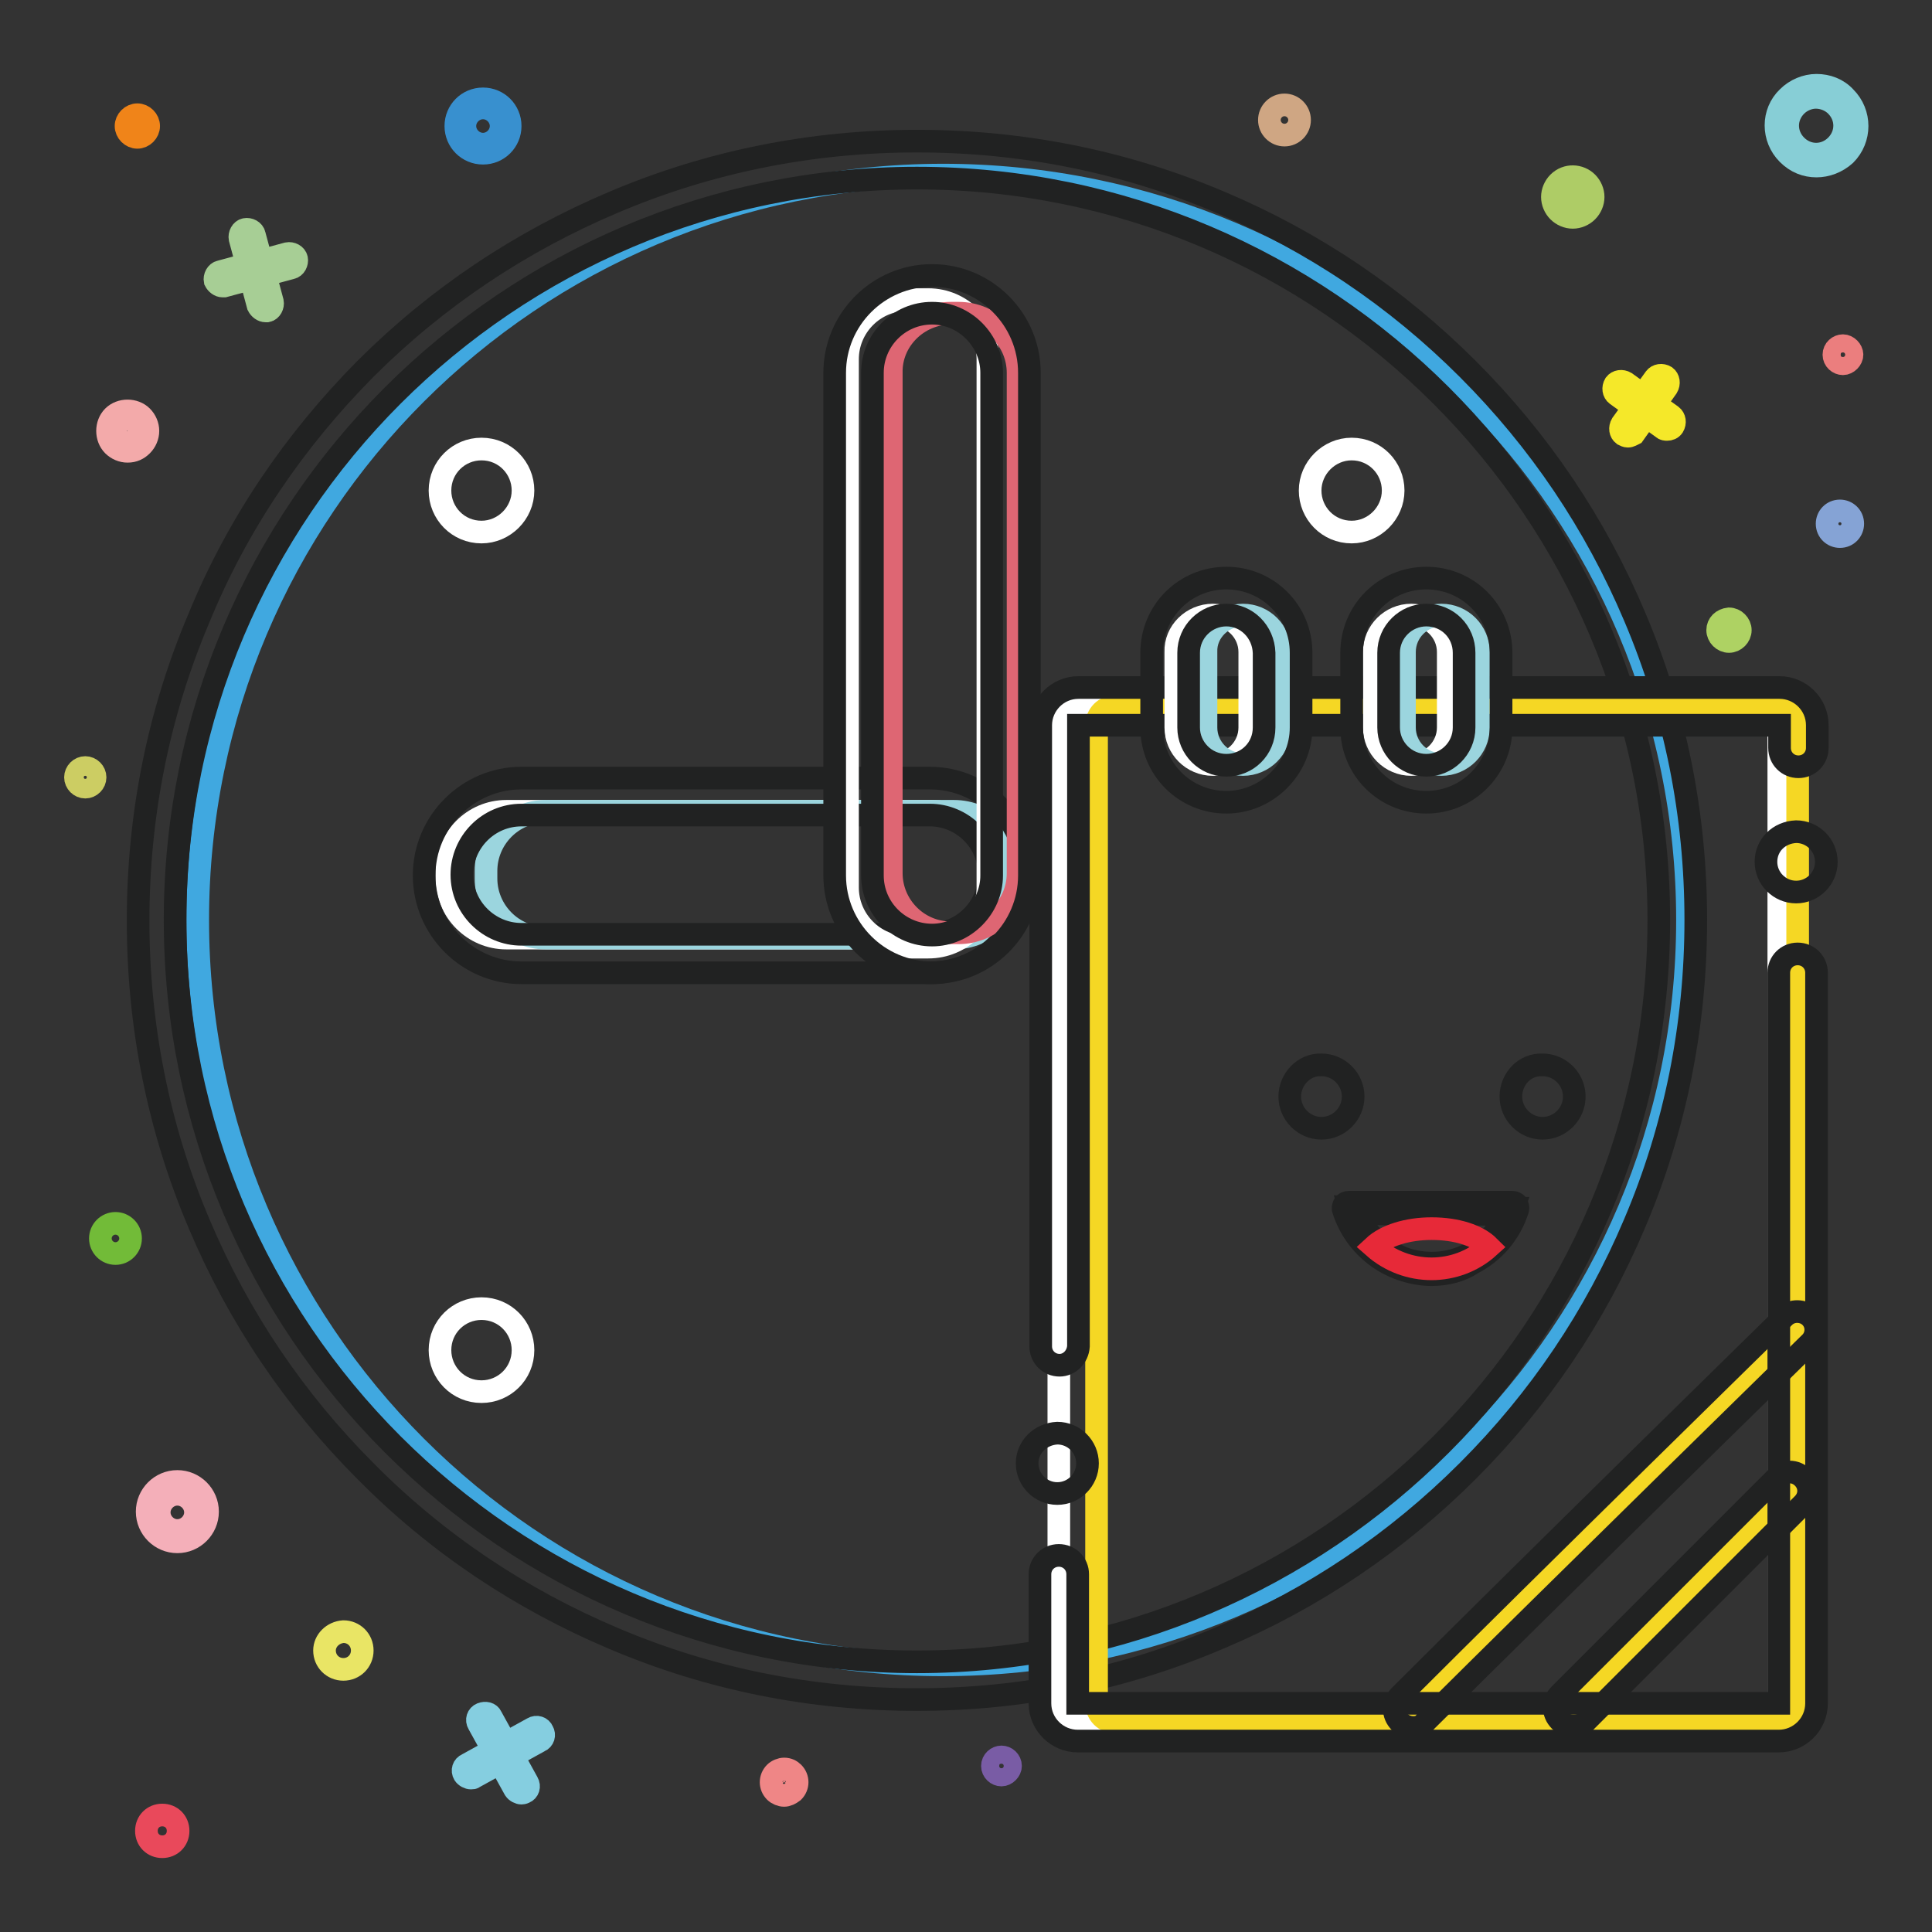 <?xml version="1.0" encoding="utf-8"?>
<!-- Svg Vector Icons : http://www.onlinewebfonts.com/icon -->
<!DOCTYPE svg PUBLIC "-//W3C//DTD SVG 1.1//EN" "http://www.w3.org/Graphics/SVG/1.1/DTD/svg11.dtd">
<svg version="1.1" xmlns="http://www.w3.org/2000/svg" xmlns:xlink="http://www.w3.org/1999/xlink" x="0px" y="0px" viewBox="0 0 256 256" enable-background="new 0 0 256 256" xml:space="preserve">
<rect x="0" y="0" width="256" height="256" fill="#333333" stroke="none"/>
<g> <path stroke-width="3" fill-opacity="0" stroke="#85cee0"  d="M69.1,237.6c-0.3,0-0.7-0.2-0.9-0.5l-4.8-8.7c-0.3-0.5-0.1-1.1,0.4-1.3c0.5-0.2,1.1-0.1,1.3,0.4l4.8,8.7 c0.3,0.5,0.1,1.1-0.4,1.3C69.5,237.5,69.3,237.6,69.1,237.6z"/> <path stroke-width="3" fill-opacity="0" stroke="#85cee0"  d="M62.4,235.6c-0.3,0-0.7-0.2-0.9-0.5c-0.3-0.5-0.1-1.1,0.4-1.3l8.7-4.8c0.5-0.3,1.1-0.1,1.3,0.4 c0.3,0.5,0.1,1.1-0.4,1.3l-8.7,4.8C62.7,235.6,62.6,235.6,62.4,235.6z"/> <path stroke-width="3" fill-opacity="0" stroke="#a7ce95"  d="M35.2,41.2c-0.4,0-0.8-0.3-1-0.7l-2.4-8.9c-0.1-0.5,0.2-1.1,0.7-1.2c0.5-0.1,1.1,0.2,1.2,0.7l2.4,8.9 c0.1,0.5-0.2,1.1-0.7,1.2C35.4,41.2,35.3,41.2,35.2,41.2z"/> <path stroke-width="3" fill-opacity="0" stroke="#a7ce95"  d="M29.5,37.9c-0.4,0-0.8-0.3-1-0.7c-0.1-0.5,0.2-1.1,0.7-1.2l8.9-2.4c0.5-0.1,1.1,0.2,1.2,0.7 c0.1,0.5-0.2,1.1-0.7,1.2l-8.9,2.4C29.7,37.9,29.6,37.9,29.5,37.9z"/> <path stroke-width="3" fill-opacity="0" stroke="#f5e829"  d="M220.9,56.9c-0.2,0-0.4,0-0.6-0.2l-6.1-4.4c-0.4-0.3-0.5-0.9-0.2-1.4c0.3-0.4,0.9-0.5,1.4-0.2l6.1,4.4 c0.4,0.3,0.5,0.9,0.2,1.4C221.5,56.8,221.2,56.9,220.9,56.9z"/> <path stroke-width="3" fill-opacity="0" stroke="#f5e829"  d="M215.7,57.8c-0.2,0-0.4-0.1-0.6-0.2c-0.4-0.3-0.5-0.9-0.2-1.4l4.4-6.1c0.3-0.4,0.9-0.5,1.4-0.2 c0.4,0.3,0.5,0.9,0.2,1.4l-4.4,6.2C216.3,57.6,216,57.8,215.7,57.8z"/> <path stroke-width="3" fill-opacity="0" stroke="#f3aaaa"  d="M16.9,59.8c-0.7,0-1.4-0.3-1.9-0.8c-1-1-1-2.8,0-3.8s2.8-1,3.8,0c0.5,0.5,0.8,1.2,0.8,1.9 c0,0.7-0.3,1.4-0.8,1.9C18.3,59.5,17.7,59.8,16.9,59.8z M15.4,55.6l0.4,0.4c-0.6,0.6-0.6,1.6,0,2.2c0.6,0.6,1.6,0.6,2.2,0 c0.3-0.3,0.4-0.7,0.4-1.1c0-0.4-0.1-0.8-0.4-1.1c-0.6-0.6-1.6-0.6-2.2,0L15.4,55.6z"/> <path stroke-width="3" fill-opacity="0" stroke="#f4afb9"  d="M23.5,204.3c-2.2,0-4-1.8-4-4s1.8-4,4-4c2.2,0,4,1.8,4,4S25.7,204.3,23.5,204.3z M23.5,198 c-1.3,0-2.4,1.1-2.4,2.4s1.1,2.4,2.4,2.4c1.3,0,2.4-1.1,2.4-2.4S24.8,198,23.5,198z"/> <path stroke-width="3" fill-opacity="0" stroke="#87ced6"  d="M240.7,22c-1.4,0-2.7-0.5-3.8-1.6c-2.1-2.1-2.1-5.5,0-7.5l0,0c1-1,2.4-1.6,3.8-1.6c1.4,0,2.8,0.5,3.8,1.6 c2.1,2.1,2.1,5.5,0,7.6C243.4,21.5,242,22,240.7,22z M238,14c-1.5,1.5-1.5,3.8,0,5.3c1.5,1.5,3.8,1.5,5.3,0c1.5-1.5,1.5-3.8,0-5.3 c-0.7-0.7-1.7-1.1-2.7-1.1C239.7,12.9,238.7,13.3,238,14z"/> <path stroke-width="3" fill-opacity="0" stroke="#85a3d5"  d="M243.8,71.1c-0.9,0-1.7-0.7-1.7-1.7c0-0.9,0.7-1.7,1.7-1.7c0,0,0,0,0,0c0.9,0,1.7,0.7,1.7,1.7 C245.5,70.3,244.8,71.1,243.8,71.1z M243.8,68.6c-0.4,0-0.8,0.4-0.8,0.8s0.4,0.8,0.8,0.8c0.5,0,0.8-0.4,0.8-0.8 S244.3,68.6,243.8,68.6z"/> <path stroke-width="3" fill-opacity="0" stroke="#3890cf"  d="M64,20.3c-2,0-3.6-1.6-3.6-3.6s1.6-3.6,3.6-3.6c2,0,3.6,1.6,3.6,3.6S66,20.3,64,20.3z M64,14.3 c-1.3,0-2.4,1.1-2.4,2.4s1.1,2.4,2.4,2.4c1.3,0,2.4-1.1,2.4-2.4S65.3,14.3,64,14.3z"/> <path stroke-width="3" fill-opacity="0" stroke="#f08419"  d="M18.2,18.2c-0.8,0-1.5-0.7-1.5-1.5c0-0.8,0.7-1.5,1.5-1.5c0.8,0,1.5,0.7,1.5,1.5 C19.7,17.5,19,18.2,18.2,18.2z M18.2,16.1c-0.3,0-0.6,0.3-0.6,0.6s0.3,0.6,0.6,0.6s0.6-0.3,0.6-0.6S18.5,16.1,18.2,16.1z"/> <path stroke-width="3" fill-opacity="0" stroke="#cccd63"  d="M10,103c0,0.7,0.6,1.3,1.3,1.3c0.7,0,1.3-0.6,1.3-1.3c0,0,0,0,0,0c0-0.7-0.6-1.3-1.3-1.3 C10.6,101.7,10,102.3,10,103z"/> <path stroke-width="3" fill-opacity="0" stroke="#795ca5"  d="M131.5,234c0,0.7,0.6,1.2,1.2,1.2s1.2-0.6,1.2-1.2c0-0.7-0.6-1.2-1.2-1.2S131.5,233.3,131.5,234z"/> <path stroke-width="3" fill-opacity="0" stroke="#e9495b"  d="M19.4,242.6c0,1.2,0.9,2.1,2.1,2.1c1.2,0,2.1-0.9,2.1-2.1s-0.9-2.1-2.1-2.1 C20.3,240.5,19.4,241.4,19.4,242.6z"/> <path stroke-width="3" fill-opacity="0" stroke="#eb7e7e"  d="M243,47c0,0.7,0.6,1.2,1.2,1.2s1.2-0.6,1.2-1.2s-0.6-1.2-1.2-1.2S243,46.3,243,47z"/> <path stroke-width="3" fill-opacity="0" stroke="#e9e565"  d="M43,218.7c0,1.4,1.1,2.5,2.5,2.5c1.4,0,2.5-1.1,2.5-2.5s-1.1-2.5-2.5-2.5C44.1,216.3,43,217.4,43,218.7z"/> <path stroke-width="3" fill-opacity="0" stroke="#aed263"  d="M227.6,83.5c0,0.8,0.7,1.5,1.5,1.5c0.8,0,1.5-0.7,1.5-1.5c0-0.8-0.7-1.5-1.5-1.5 C228.2,82.1,227.6,82.7,227.6,83.5z"/> <path stroke-width="3" fill-opacity="0" stroke="#72bb38"  d="M13.3,164.1c0,1.1,0.9,2,2,2c1.1,0,2-0.9,2-2c0-1.1-0.9-2-2-2C14.2,162.1,13.3,163,13.3,164.1z"/> <path stroke-width="3" fill-opacity="0" stroke="#ef8686"  d="M103.9,237.9c-0.4,0-0.9-0.2-1.2-0.5c-0.7-0.7-0.7-1.8,0-2.5c0.3-0.3,0.8-0.5,1.2-0.5 c0.5,0,0.9,0.2,1.2,0.5c0.7,0.7,0.7,1.8,0,2.5C104.7,237.7,104.3,237.9,103.9,237.9z M103.3,235.6c-0.3,0.3-0.3,0.8,0,1.1 c0.3,0.3,0.8,0.3,1.2,0c0.3-0.3,0.3-0.8,0-1.2c-0.1-0.1-0.4-0.2-0.6-0.2C103.6,235.3,103.4,235.4,103.3,235.6z"/> <path stroke-width="3" fill-opacity="0" stroke="#aecc66"  d="M208.4,28.8c-0.7,0-1.4-0.3-1.9-0.8c-0.5-0.5-0.8-1.2-0.8-1.9c0-0.7,0.3-1.4,0.8-1.9l0,0 c1.1-1.1,2.8-1,3.8,0c0.5,0.5,0.8,1.2,0.8,1.9c0,0.7-0.3,1.4-0.8,1.9C209.8,28.5,209.1,28.8,208.4,28.8z M207.3,25 c-0.3,0.3-0.4,0.7-0.4,1.1c0,0.4,0.1,0.8,0.4,1.1c0.6,0.6,1.6,0.6,2.2,0c0.3-0.3,0.4-0.7,0.4-1.1c0-0.4-0.1-0.8-0.4-1.1 C208.9,24.4,207.9,24.4,207.3,25z"/> <path stroke-width="3" fill-opacity="0" stroke="#cfa683"  d="M168.2,15.9c0,1.1,0.9,2,2,2s2-0.9,2-2c0-1.1-0.9-2-2-2S168.2,14.8,168.2,15.9z"/> <path stroke-width="3" fill-opacity="0" stroke="#40a8e0"  d="M26.2,121.9c0,54.5,44.2,98.7,98.7,98.7c54.5,0,98.7-44.2,98.7-98.7c0-54.5-44.2-98.7-98.7-98.7 C70.4,23.3,26.2,67.4,26.2,121.9L26.2,121.9z"/> <path stroke-width="3" fill-opacity="0" stroke="#212222"  d="M121.5,225.2c-14,0-27.5-2.7-40.2-8.1C69,211.9,57.9,204.5,48.5,195c-9.5-9.5-16.9-20.5-22.1-32.8 c-5.4-12.7-8.1-26.3-8.1-40.2c0-14,2.7-27.5,8.1-40.2C31.5,69.4,39,58.4,48.4,48.9C57.9,39.4,69,32,81.3,26.8 c12.7-5.4,26.3-8.1,40.2-8.1c14,0,27.5,2.7,40.2,8.1c12.3,5.2,23.3,12.6,32.8,22.1s16.9,20.5,22.1,32.8c5.4,12.7,8.1,26.3,8.1,40.2 s-2.7,27.5-8.1,40.2c-5.2,12.3-12.6,23.3-22.1,32.8c-9.5,9.5-20.5,16.9-32.8,22.1C148.9,222.5,135.4,225.2,121.5,225.2L121.5,225.2 z M121.5,23.6c-54.2,0-98.3,44.1-98.3,98.3c0,54.2,44.1,98.3,98.3,98.3s98.3-44.1,98.3-98.3C219.8,67.7,175.7,23.6,121.5,23.6z"/> <path stroke-width="3" fill-opacity="0" stroke="#ffffff"  d="M67.1,107.5h56.4c4.4,0,7.9,3.6,7.9,7.9v1c0,4.4-3.6,7.9-7.9,7.9H67.1c-4.4,0-7.9-3.6-7.9-7.9v-1 C59.2,111.1,62.7,107.5,67.1,107.5z"/> <path stroke-width="3" fill-opacity="0" stroke="#9bd5de"  d="M72.3,107.5h54.1c4.4,0,7.9,3.6,7.9,7.9v1c0,4.4-3.6,7.9-7.9,7.9H72.3c-4.4,0-7.9-3.6-7.9-7.9v-1 C64.4,111.1,67.9,107.5,72.3,107.5z"/> <path stroke-width="3" fill-opacity="0" stroke="#212222"  d="M123.2,128.9H69.1c-7.1,0-12.9-5.8-12.9-12.9c0-7.1,5.8-12.9,12.9-12.9h54.1c7.1,0,12.9,5.8,12.9,12.9 C136.1,123.1,130.3,128.9,123.2,128.9z M69.1,108c-4.4,0-7.9,3.6-7.9,7.9c0,4.4,3.6,7.9,7.9,7.9h54.1c4.4,0,7.9-3.6,7.9-7.9 c0-4.4-3.6-7.9-7.9-7.9H69.1z"/> <path stroke-width="3" fill-opacity="0" stroke="#ffffff"  d="M120.2,39.7h2.8c4.4,0,7.9,3.6,7.9,7.9v70c0,4.4-3.5,7.9-7.9,7.9h-2.8c-4.4,0-7.9-3.6-7.9-7.9v-70 C112.3,43.3,115.8,39.7,120.2,39.7z"/> <path stroke-width="3" fill-opacity="0" stroke="#de6673"  d="M126,41.5h1c4.4,0,7.9,3.6,7.9,7.9v66.3c0,4.4-3.6,7.9-7.9,7.9h-1c-4.4,0-7.9-3.6-7.9-7.9V49.4 C118,45.1,121.6,41.5,126,41.5z"/> <path stroke-width="3" fill-opacity="0" stroke="#212222"  d="M123.5,128.9c-7.1,0-12.9-5.8-12.9-12.9V49.4c0-7.1,5.8-12.9,12.9-12.9c7.1,0,12.9,5.8,12.9,12.9V116 C136.4,123.1,130.6,128.9,123.5,128.9z M123.5,41.5c-4.4,0-7.9,3.6-7.9,7.9V116c0,4.4,3.6,7.9,7.9,7.9s7.9-3.6,7.9-7.9V49.4 C131.4,45.1,127.8,41.5,123.5,41.5z"/> <path stroke-width="3" fill-opacity="0" stroke="#ffffff"  d="M63.8,59.5c3.1,0,5.5,2.5,5.5,5.5s-2.5,5.5-5.5,5.5c-3.1,0-5.5-2.5-5.5-5.5C58.3,61.9,60.8,59.5,63.8,59.5z  M179.1,59.5c3.1,0,5.5,2.5,5.5,5.5s-2.5,5.5-5.5,5.5c-3.1,0-5.5-2.5-5.5-5.5S176.1,59.5,179.1,59.5z M63.8,173.4 c3.1,0,5.5,2.5,5.5,5.5c0,3.1-2.5,5.5-5.5,5.5c-3.1,0-5.5-2.5-5.5-5.5C58.3,175.8,60.8,173.4,63.8,173.4z M142.8,93.6h90.4 c1.4,0,2.5,1.1,2.5,2.5v129.6c0,1.4-1.1,2.5-2.5,2.5h-90.4c-1.4,0-2.5-1.1-2.5-2.5V96.1C140.4,94.7,141.5,93.6,142.8,93.6z"/> <path stroke-width="3" fill-opacity="0" stroke="#f5d724"  d="M147.8,93.6h87.9c1.4,0,2.5,1.1,2.5,2.5v129.6c0,1.4-1.1,2.5-2.5,2.5h-87.9c-1.4,0-2.5-1.1-2.5-2.5V96.1 C145.3,94.7,146.4,93.6,147.8,93.6z"/> <path stroke-width="3" fill-opacity="0" stroke="#f5d724"  d="M187.3,226.5c17.5-17.5,50.9-50.2,50.9-50.2 M237.3,197.5l-28.8,28.8"/> <path stroke-width="3" fill-opacity="0" stroke="#212222"  d="M187.3,228.9c-0.6,0-1.3-0.2-1.8-0.7c-1-1-1-2.5,0-3.5c17.3-17.3,50.6-49.9,50.9-50.2c1-1,2.6-0.9,3.5,0 c1,1,0.9,2.6-0.1,3.5c-0.3,0.3-33.6,32.9-50.9,50.1C188.5,228.7,187.9,228.9,187.3,228.9L187.3,228.9z M208.5,228.7 c-0.6,0-1.3-0.2-1.8-0.7c-1-1-1-2.5,0-3.5l28.7-28.7c1-1,2.5-1,3.5,0c1,1,1,2.5,0,3.5L210.2,228 C209.8,228.5,209.2,228.7,208.5,228.7z"/> <path stroke-width="3" fill-opacity="0" stroke="#212222"  d="M235.7,230.7h-92.9c-2.7,0-5-2.2-5-5v-17.1c0-1.4,1.1-2.5,2.5-2.5s2.5,1.1,2.5,2.5v17.1h92.9v-96.8 c0-1.4,1.1-2.5,2.5-2.5s2.5,1.1,2.5,2.5v96.8C240.7,228.5,238.4,230.7,235.7,230.7z M140.4,180.9c-1.4,0-2.5-1.1-2.5-2.5V96.1 c0-2.7,2.2-5,5-5h92.9c2.7,0,5,2.2,5,5v3c0,1.4-1.1,2.5-2.5,2.5s-2.5-1.1-2.5-2.5v-3h-92.9v82.3 C142.8,179.8,141.7,180.9,140.4,180.9z"/> <path stroke-width="3" fill-opacity="0" stroke="#212222"  d="M234,114.2c0,2.2,1.8,4,4,4c2.2,0,4-1.8,4-4c0-2.2-1.8-4-4-4C235.7,110.3,234,112,234,114.2z"/> <path stroke-width="3" fill-opacity="0" stroke="#212222"  d="M136.1,193.9c0,2.2,1.8,4,4,4c2.2,0,4-1.8,4-4c0-2.2-1.8-4-4-4C137.9,190,136.1,191.7,136.1,193.9z"/> <path stroke-width="3" fill-opacity="0" stroke="#ffffff"  d="M160.7,81.5c2.7,0,4.9,2.2,4.9,4.9v10c0,2.7-2.2,4.9-4.9,4.9s-4.9-2.2-4.9-4.9v-10 C155.7,83.7,158,81.5,160.7,81.5z M187,81.5c2.7,0,4.9,2.2,4.9,4.9v10c0,2.7-2.2,4.9-4.9,4.9c-2.7,0-4.9-2.2-4.9-4.9v-10 C182.1,83.7,184.3,81.5,187,81.5z"/> <path stroke-width="3" fill-opacity="0" stroke="#9bd5de"  d="M164.7,81.5c2.7,0,4.9,2.2,4.9,4.9v10c0,2.7-2.2,4.9-4.9,4.9s-4.9-2.2-4.9-4.9v-10 C159.7,83.7,162,81.5,164.7,81.5z M191,81.5c2.7,0,4.9,2.2,4.9,4.9v10c0,2.7-2.2,4.9-4.9,4.9c-2.7,0-4.9-2.2-4.9-4.9v-10 C186.1,83.7,188.3,81.5,191,81.5z"/> <path stroke-width="3" fill-opacity="0" stroke="#212222"  d="M189,106.3c-5.5,0-9.9-4.4-9.9-9.9v-9.9c0-5.5,4.4-9.9,9.9-9.9c5.5,0,9.9,4.4,9.9,9.9v9.9 C198.9,101.8,194.5,106.3,189,106.3z M189,81.5c-2.7,0-5,2.2-5,5v9.9c0,2.7,2.2,5,5,5c2.7,0,5-2.2,5-5v-9.9 C194,83.7,191.8,81.5,189,81.5z M162.5,106.3c-5.5,0-9.9-4.4-9.9-9.9v-9.9c0-5.5,4.4-9.9,9.9-9.9s9.9,4.4,9.9,9.9v9.9 C172.4,101.8,167.9,106.3,162.5,106.3z M162.5,81.5c-2.7,0-5,2.2-5,5v9.9c0,2.7,2.2,5,5,5s5-2.2,5-5v-9.9 C167.4,83.7,165.2,81.5,162.5,81.5z"/> <path stroke-width="3" fill-opacity="0" stroke="#212222"  d="M175.1,141.1c2.3,0,4.2,1.9,4.2,4.2c0,2.3-1.9,4.2-4.2,4.2c-2.3,0-4.2-1.9-4.2-4.2S172.8,141,175.1,141.1z  M204.4,141.1c2.3,0,4.2,1.9,4.2,4.2c0,2.3-1.9,4.2-4.2,4.2c-2.3,0-4.2-1.9-4.2-4.2S202,141,204.4,141.1z M200.6,160.1 c-1.9,6-8.3,9.3-14.3,7.4c-3.6-1.1-6.4-3.9-7.5-7.5C180.5,160.1,195.1,160.1,200.6,160.1z"/> <path stroke-width="3" fill-opacity="0" stroke="#212222"  d="M189.7,168.9c-1.2,0-2.4-0.2-3.7-0.6c-3.8-1.2-6.8-4.2-8-8c-0.1-0.2,0-0.5,0.1-0.7c0.1-0.2,0.4-0.3,0.6-0.3 c0.6,0,2.8,0,5.6,0c5.3,0,12.5,0,16.1,0c0.2,0,0.5,0.1,0.6,0.3c0.1,0.2,0.2,0.4,0.1,0.7c-1,3.1-3.1,5.6-6,7.1 C193.6,168.4,191.7,168.9,189.7,168.9L189.7,168.9z M179.9,160.8c1.2,2.9,3.6,5.1,6.6,6.1c2.7,0.8,5.6,0.6,8.1-0.7 c2.2-1.2,3.9-3,4.9-5.3c-3.8,0-10.2,0-15,0C182.6,160.8,180.9,160.8,179.9,160.8z"/> <path stroke-width="3" fill-opacity="0" stroke="#e72938"  d="M189.7,162.8c3.3,0,6.1,0.9,7.6,2.4c-4.3,3.9-10.9,3.9-15.3,0C183.6,163.7,186.5,162.8,189.7,162.8z"/></g>
</svg>